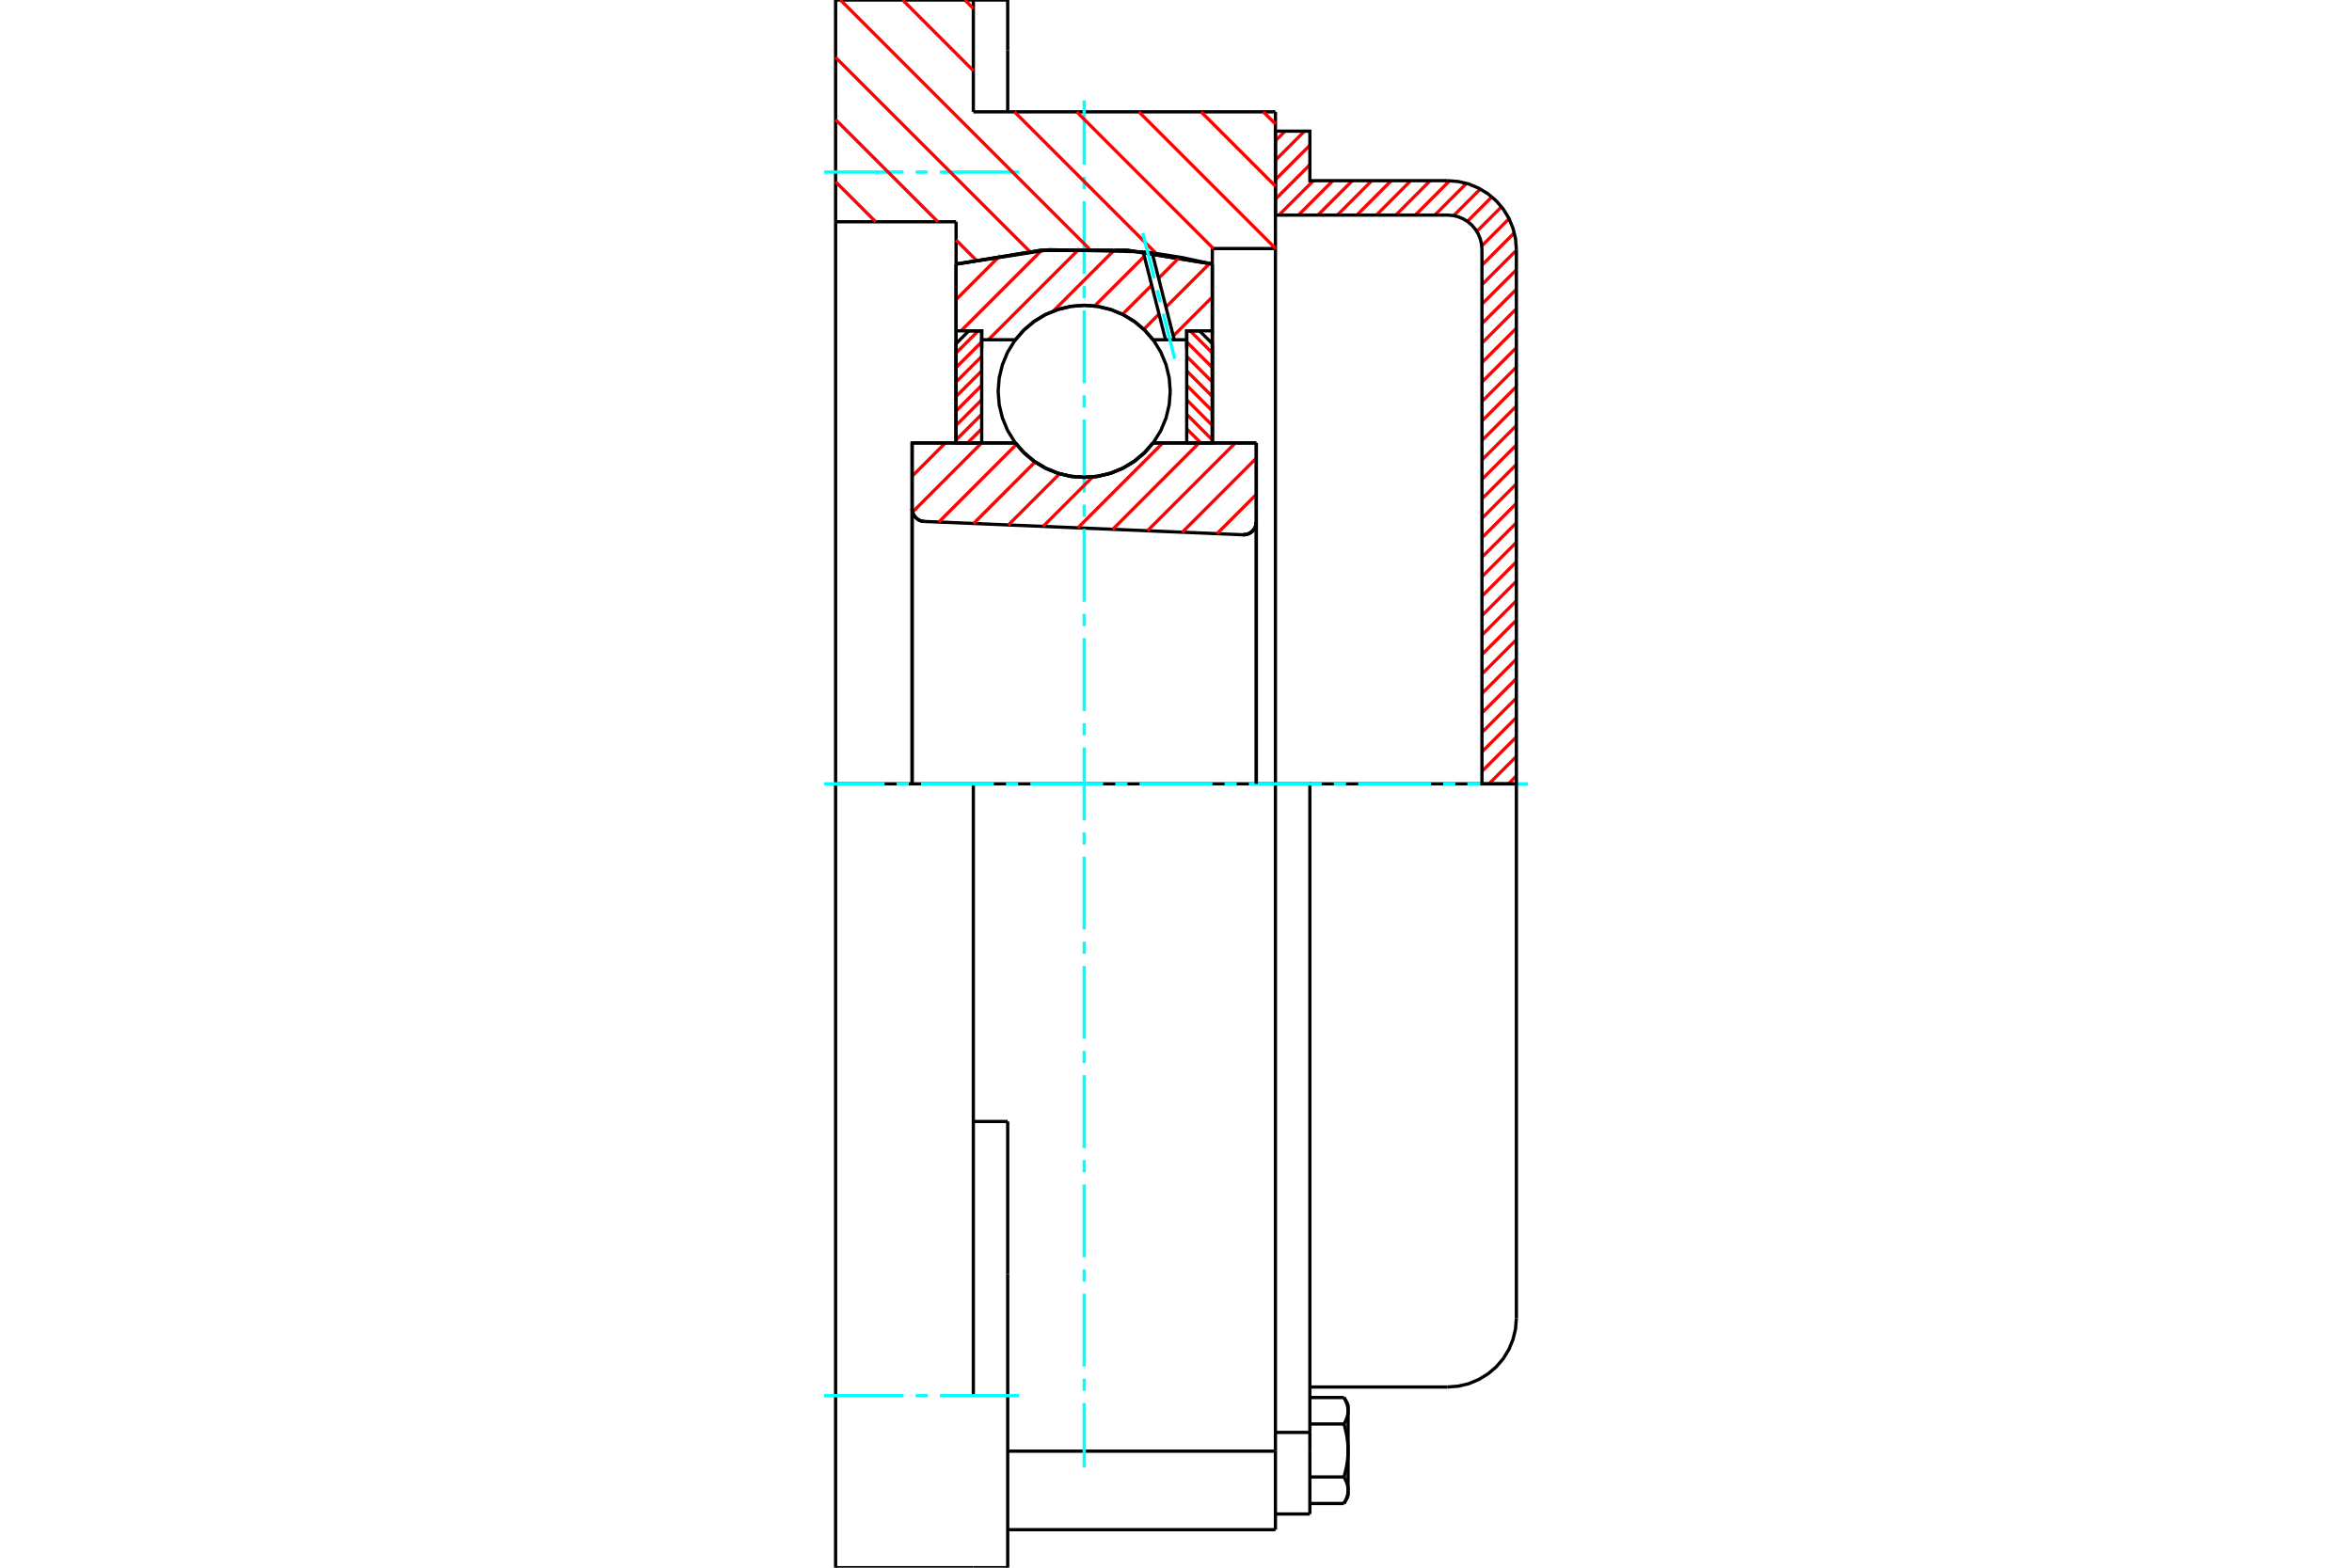 <?xml version="1.0" standalone="no"?>
<!DOCTYPE svg PUBLIC "-//W3C//DTD SVG 1.1//EN"
	"http://www.w3.org/Graphics/SVG/1.1/DTD/svg11.dtd">
<svg xmlns="http://www.w3.org/2000/svg" height="100%" width="100%" viewBox="0 0 36000 24000">
	<rect x="-1800" y="-1200" width="39600" height="26400" style="fill:#FFF"/>
	<g style="fill:none; fill-rule:evenodd" transform="matrix(1 0 0 1 0 0)">
		<g style="fill:none; stroke:#000; stroke-width:50; shape-rendering:geometricPrecision">
			<polyline points="19025,8187 19057,8185 19088,8179 19117,8168 19144,8152 19169,8132 19190,8109 19207,8082 19219,8053 19227,8022 19229,7991"/>
			<line x1="19229" y1="6781" x2="19229" y2="7991"/>
			<line x1="17649" y1="6781" x2="19229" y2="6781"/>
			<polyline points="15541,6781 15676,6934 15832,7065 16006,7169 16194,7246 16392,7293 16595,7308 16798,7293 16996,7246 17184,7169 17358,7065 17515,6934 17649,6781"/>
			<line x1="13961" y1="6781" x2="15541" y2="6781"/>
			<line x1="13961" y1="7788" x2="13961" y2="6781"/>
			<polyline points="13961,7788 13963,7817 13970,7847 13981,7874 13997,7900 14016,7923 14038,7943 14063,7960 14090,7972 14119,7980 14149,7983"/>
			<line x1="19025" y1="8187" x2="14149" y2="7983"/>
			<line x1="19229" y1="7991" x2="19229" y2="12000"/>
			<line x1="13961" y1="7788" x2="13961" y2="12000"/>
			<polyline points="19025,8187 19057,8185 19088,8179 19117,8168 19144,8152 19169,8132 19190,8109 19207,8082 19219,8053 19227,8022 19229,7991"/>
			<line x1="19522" y1="23418" x2="19522" y2="22216"/>
			<line x1="15424" y1="22216" x2="19522" y2="22216"/>
			<line x1="14898" y1="1712" x2="19522" y2="1712"/>
			<line x1="19522" y1="12000" x2="19522" y2="22216"/>
			<line x1="19522" y1="12000" x2="14898" y2="12000"/>
			<line x1="15424" y1="17169" x2="14898" y2="17169"/>
			<line x1="14898" y1="12000" x2="12790" y2="12000"/>
			<line x1="14634" y1="3395" x2="12790" y2="3395"/>
			<line x1="14634" y1="4043" x2="14634" y2="3395"/>
			<polyline points="18556,4043 17254,3831 15936,3831 14634,4043"/>
			<line x1="18556" y1="3805" x2="18556" y2="4043"/>
			<line x1="19522" y1="3805" x2="18556" y2="3805"/>
			<line x1="19522" y1="1712" x2="19522" y2="3805"/>
			<line x1="14898" y1="0" x2="14898" y2="1712"/>
			<line x1="12790" y1="0" x2="14898" y2="0"/>
			<line x1="12790" y1="3395" x2="12790" y2="0"/>
			<line x1="18556" y1="4043" x2="18556" y2="6781"/>
			<line x1="14634" y1="6781" x2="14634" y2="4043"/>
			<line x1="19522" y1="3805" x2="19522" y2="12000"/>
			<line x1="12790" y1="12000" x2="12790" y2="3395"/>
			<polyline points="12790,24000 12790,21366 12790,12000"/>
			<line x1="15424" y1="19503" x2="15424" y2="17169"/>
			<line x1="14898" y1="21366" x2="14898" y2="12000"/>
			<line x1="15424" y1="24000" x2="15424" y2="19503"/>
			<line x1="15424" y1="772" x2="15424" y2="0"/>
			<line x1="15424" y1="1712" x2="15424" y2="772"/>
			<line x1="12790" y1="24000" x2="14898" y2="24000"/>
			<line x1="15424" y1="23418" x2="19522" y2="23418"/>
			<line x1="15424" y1="0" x2="14898" y2="0"/>
			<line x1="14898" y1="24000" x2="15424" y2="24000"/>
			<line x1="19522" y1="21929" x2="20049" y2="21929"/>
			<line x1="20049" y1="22118" x2="20049" y2="21929"/>
			<line x1="20049" y1="22206" x2="20049" y2="22118"/>
			<line x1="20049" y1="23178" x2="20049" y2="22206"/>
			<polyline points="20049,21929 20049,12000 19522,12000"/>
			<polyline points="20571,21800 20575,21794 20579,21788 20582,21781 20585,21775 20588,21769 20592,21763 20594,21757 20597,21751 20600,21745 20603,21739 20605,21733 20608,21727 20610,21721 20612,21715 20614,21709 20616,21704 20618,21698 20620,21692 20621,21687 20623,21681 20624,21675 20626,21670 20627,21664 20628,21659 20629,21653 20630,21648 20631,21642 20632,21636 20632,21631 20633,21625 20633,21620 20634,21614 20634,21609 20634,21603 20634,21598"/>
			<polyline points="20634,22206 20634,22195 20634,22184 20634,22172 20633,22161 20633,22150 20632,22139 20632,22128 20631,22117 20630,22106 20629,22095 20628,22084 20627,22072 20626,22061 20624,22050 20623,22039 20621,22027 20620,22016 20618,22005 20616,21993 20614,21982 20612,21970 20610,21959 20608,21947 20605,21935 20603,21924 20600,21912 20597,21900 20594,21888 20592,21875 20588,21863 20585,21851 20582,21838 20579,21826 20575,21813 20571,21800"/>
			<line x1="20634" y1="21598" x2="20634" y2="22206"/>
			<polyline points="20634,22814 20634,22809 20634,22803 20634,22797 20633,22792 20633,22786 20632,22781 20632,22775 20631,22770 20630,22764 20629,22759 20628,22753 20627,22747 20626,22742 20624,22736 20623,22731 20621,22725 20620,22719 20618,22714 20616,22708 20614,22702 20612,22696 20610,22691 20608,22685 20605,22679 20603,22673 20600,22667 20597,22661 20594,22655 20592,22649 20588,22643 20585,22637 20582,22630 20579,22624 20575,22618 20571,22611"/>
			<line x1="20634" y1="22206" x2="20634" y2="22814"/>
			<polyline points="20571,22611 20575,22599 20579,22586 20582,22573 20585,22561 20588,22548 20592,22536 20594,22524 20597,22512 20600,22500 20603,22488 20605,22476 20608,22465 20610,22453 20612,22441 20614,22430 20616,22418 20618,22407 20620,22396 20621,22384 20623,22373 20624,22362 20626,22350 20627,22339 20628,22328 20629,22317 20630,22306 20631,22295 20632,22284 20632,22273 20633,22261 20633,22250 20634,22239 20634,22228 20634,22217 20634,22206"/>
			<line x1="20634" y1="22814" x2="20634" y2="22908"/>
			<polyline points="20571,23017 20575,23011 20579,23004 20582,22998 20585,22992 20588,22985 20592,22979 20594,22973 20597,22967 20600,22961 20603,22955 20605,22949 20608,22944 20610,22938 20612,22932 20614,22926 20616,22920 20618,22915 20620,22909 20621,22903 20623,22898 20624,22892 20626,22886 20627,22881 20628,22875 20629,22870 20630,22864 20631,22859 20632,22853 20632,22848 20633,22842 20633,22836 20634,22831 20634,22825 20634,22820 20634,22814"/>
			<polyline points="20634,21598 20634,21592 20634,21586 20634,21581 20633,21575 20633,21570 20632,21564 20632,21559 20631,21553 20630,21548 20629,21542 20628,21536 20627,21531 20626,21525 20624,21520 20623,21514 20621,21508 20620,21503 20618,21497 20616,21491 20614,21486 20612,21480 20610,21474 20608,21468 20605,21462 20603,21456 20600,21450 20597,21444 20594,21438 20592,21432 20588,21426 20585,21420 20582,21414 20579,21408 20575,21401 20571,21395"/>
			<line x1="20634" y1="21503" x2="20634" y2="21598"/>
			<line x1="20049" y1="23017" x2="20571" y2="23017"/>
			<line x1="20049" y1="22611" x2="20571" y2="22611"/>
			<line x1="20049" y1="21800" x2="20571" y2="21800"/>
			<line x1="20049" y1="21395" x2="20571" y2="21395"/>
			<polyline points="23210,12000 22156,12000 20049,12000"/>
			<line x1="23210" y1="20180" x2="23210" y2="12000"/>
			<line x1="19522" y1="23178" x2="20049" y2="23178"/>
			<line x1="20571" y1="23017" x2="20634" y2="22908"/>
			<line x1="20634" y1="21503" x2="20571" y2="21395"/>
			<polyline points="22156,21234 22321,21221 22482,21183 22634,21119 22775,21033 22901,20926 23009,20800 23095,20659 23158,20506 23197,20345 23210,20180"/>
			<line x1="20049" y1="21234" x2="22156" y2="21234"/>
		</g>
		<g style="fill:none; stroke:#0FF; stroke-width:50; shape-rendering:geometricPrecision">
			<line x1="16595" y1="22463" x2="16595" y2="21479"/>
			<line x1="16595" y1="21293" x2="16595" y2="21107"/>
			<line x1="16595" y1="20921" x2="16595" y2="19806"/>
			<line x1="16595" y1="19620" x2="16595" y2="19434"/>
			<line x1="16595" y1="19248" x2="16595" y2="18133"/>
			<line x1="16595" y1="17947" x2="16595" y2="17761"/>
			<line x1="16595" y1="17576" x2="16595" y2="16460"/>
			<line x1="16595" y1="16275" x2="16595" y2="16089"/>
			<line x1="16595" y1="15903" x2="16595" y2="14788"/>
			<line x1="16595" y1="14602" x2="16595" y2="14416"/>
			<line x1="16595" y1="14230" x2="16595" y2="13115"/>
			<line x1="16595" y1="12929" x2="16595" y2="12743"/>
			<line x1="16595" y1="12558" x2="16595" y2="11442"/>
			<line x1="16595" y1="11257" x2="16595" y2="11071"/>
			<line x1="16595" y1="10885" x2="16595" y2="9770"/>
			<line x1="16595" y1="9584" x2="16595" y2="9398"/>
			<line x1="16595" y1="9212" x2="16595" y2="8097"/>
			<line x1="16595" y1="7911" x2="16595" y2="7725"/>
			<line x1="16595" y1="7540" x2="16595" y2="6424"/>
			<line x1="16595" y1="6239" x2="16595" y2="6053"/>
			<line x1="16595" y1="5867" x2="16595" y2="4752"/>
			<line x1="16595" y1="4566" x2="16595" y2="4380"/>
			<line x1="16595" y1="4194" x2="16595" y2="3079"/>
			<line x1="16595" y1="2893" x2="16595" y2="2707"/>
			<line x1="16595" y1="2521" x2="16595" y2="1537"/>
			<line x1="12615" y1="12000" x2="13540" y2="12000"/>
			<line x1="13725" y1="12000" x2="13911" y2="12000"/>
			<line x1="14097" y1="12000" x2="15212" y2="12000"/>
			<line x1="15398" y1="12000" x2="15584" y2="12000"/>
			<line x1="15770" y1="12000" x2="16885" y2="12000"/>
			<line x1="17071" y1="12000" x2="17257" y2="12000"/>
			<line x1="17442" y1="12000" x2="18558" y2="12000"/>
			<line x1="18743" y1="12000" x2="18929" y2="12000"/>
			<line x1="19115" y1="12000" x2="20230" y2="12000"/>
			<line x1="20416" y1="12000" x2="20602" y2="12000"/>
			<line x1="20788" y1="12000" x2="21903" y2="12000"/>
			<line x1="22089" y1="12000" x2="22275" y2="12000"/>
			<line x1="22460" y1="12000" x2="23385" y2="12000"/>
			<line x1="12615" y1="2634" x2="13829" y2="2634"/>
			<line x1="14014" y1="2634" x2="14200" y2="2634"/>
			<line x1="14386" y1="2634" x2="15600" y2="2634"/>
			<line x1="12615" y1="21366" x2="13829" y2="21366"/>
			<line x1="14014" y1="21366" x2="14200" y2="21366"/>
			<line x1="14386" y1="21366" x2="15600" y2="21366"/>
		</g>
		<g style="fill:none; stroke:#F00; stroke-width:50; shape-rendering:geometricPrecision">
			<line x1="23210" y1="11878" x2="23088" y2="12000"/>
			<line x1="23210" y1="11580" x2="22790" y2="12000"/>
			<line x1="23210" y1="11282" x2="22683" y2="11809"/>
			<line x1="23210" y1="10984" x2="22683" y2="11511"/>
			<line x1="23210" y1="10686" x2="22683" y2="11213"/>
			<line x1="23210" y1="10388" x2="22683" y2="10915"/>
			<line x1="23210" y1="10090" x2="22683" y2="10617"/>
			<line x1="23210" y1="9792" x2="22683" y2="10319"/>
			<line x1="23210" y1="9494" x2="22683" y2="10021"/>
			<line x1="23210" y1="9196" x2="22683" y2="9723"/>
			<line x1="23210" y1="8898" x2="22683" y2="9425"/>
			<line x1="23210" y1="8600" x2="22683" y2="9127"/>
			<line x1="23210" y1="8302" x2="22683" y2="8829"/>
			<line x1="23210" y1="8004" x2="22683" y2="8531"/>
			<line x1="23210" y1="7706" x2="22683" y2="8233"/>
			<line x1="23210" y1="7408" x2="22683" y2="7935"/>
			<line x1="23210" y1="7110" x2="22683" y2="7637"/>
			<line x1="23210" y1="6812" x2="22683" y2="7339"/>
			<line x1="23210" y1="6514" x2="22683" y2="7041"/>
			<line x1="23210" y1="6216" x2="22683" y2="6743"/>
			<line x1="23210" y1="5918" x2="22683" y2="6445"/>
			<line x1="23210" y1="5620" x2="22683" y2="6147"/>
			<line x1="23210" y1="5322" x2="22683" y2="5849"/>
			<line x1="23210" y1="5024" x2="22683" y2="5551"/>
			<line x1="23210" y1="4726" x2="22683" y2="5253"/>
			<line x1="23210" y1="4428" x2="22683" y2="4954"/>
			<line x1="23210" y1="4130" x2="22683" y2="4656"/>
			<line x1="23210" y1="3832" x2="22683" y2="4358"/>
			<line x1="23178" y1="3565" x2="22683" y2="4060"/>
			<line x1="23098" y1="3348" x2="22680" y2="3765"/>
			<line x1="22982" y1="3166" x2="22604" y2="3543"/>
			<line x1="22835" y1="3014" x2="22460" y2="3389"/>
			<line x1="22658" y1="2893" x2="22250" y2="3301"/>
			<line x1="22446" y1="2807" x2="21961" y2="3293"/>
			<line x1="22188" y1="2767" x2="21663" y2="3293"/>
			<line x1="21891" y1="2766" x2="21365" y2="3293"/>
			<line x1="21593" y1="2766" x2="21067" y2="3293"/>
			<line x1="21295" y1="2766" x2="20768" y2="3293"/>
			<line x1="20997" y1="2766" x2="20470" y2="3293"/>
			<line x1="20699" y1="2766" x2="20172" y2="3293"/>
			<line x1="20401" y1="2766" x2="19874" y2="3293"/>
			<line x1="20103" y1="2766" x2="19576" y2="3293"/>
			<line x1="20049" y1="2522" x2="19522" y2="3049"/>
			<line x1="20049" y1="2224" x2="19522" y2="2751"/>
			<line x1="19967" y1="2008" x2="19522" y2="2453"/>
			<line x1="19669" y1="2008" x2="19522" y2="2155"/>
		</g>
		<g style="fill:none; stroke:#000; stroke-width:50; shape-rendering:geometricPrecision">
			<polyline points="19522,3293 19522,2008 20049,2008 20049,2766 22156,2766"/>
			<polyline points="23210,3820 23197,3655 23158,3494 23095,3341 23009,3200 22901,3074 22775,2967 22634,2881 22482,2817 22321,2779 22156,2766"/>
			<polyline points="23210,3820 23210,12000 22683,12000 22683,3820 22676,3737 22657,3657 22626,3580 22582,3510 22529,3447 22466,3393 22395,3350 22319,3318 22239,3299 22156,3293 19522,3293"/>
		</g>
		<g style="fill:none; stroke:#F00; stroke-width:50; shape-rendering:geometricPrecision">
			<line x1="19336" y1="1712" x2="19522" y2="1898"/>
			<line x1="18384" y1="1712" x2="19522" y2="2850"/>
			<line x1="17432" y1="1712" x2="19522" y2="3802"/>
			<line x1="14768" y1="0" x2="14898" y2="130"/>
			<line x1="16480" y1="1712" x2="18572" y2="3805"/>
			<line x1="13816" y1="0" x2="14898" y2="1082"/>
			<line x1="15528" y1="1712" x2="17699" y2="3883"/>
			<line x1="12864" y1="0" x2="16672" y2="3809"/>
			<line x1="12790" y1="879" x2="15763" y2="3851"/>
			<line x1="12790" y1="1831" x2="14355" y2="3395"/>
			<line x1="14634" y1="3675" x2="14935" y2="3976"/>
			<line x1="12790" y1="2783" x2="13403" y2="3395"/>
		</g>
		<g style="fill:none; stroke:#000; stroke-width:50; shape-rendering:geometricPrecision">
			<polyline points="18556,4043 17254,3831 15936,3831 14634,4043"/>
		</g>
		<g style="fill:none; stroke:#F00; stroke-width:50; shape-rendering:geometricPrecision">
			<line x1="14973" y1="5065" x2="14634" y2="5404"/>
			<line x1="15026" y1="5234" x2="14634" y2="5626"/>
			<line x1="15026" y1="5456" x2="14634" y2="5848"/>
			<line x1="15026" y1="5678" x2="14634" y2="6070"/>
			<line x1="15026" y1="5899" x2="14634" y2="6292"/>
			<line x1="15026" y1="6121" x2="14634" y2="6513"/>
			<line x1="15026" y1="6343" x2="14634" y2="6735"/>
			<line x1="15026" y1="6565" x2="14810" y2="6781"/>
		</g>
		<g style="fill:none; stroke:#000; stroke-width:50; shape-rendering:geometricPrecision">
			<polyline points="15026,6781 15026,5065 14830,5065 14634,5261 14634,6781 15026,6781"/>
		</g>
		<g style="fill:none; stroke:#F00; stroke-width:50; shape-rendering:geometricPrecision">
			<line x1="18217" y1="5065" x2="18556" y2="5404"/>
			<line x1="18164" y1="5234" x2="18556" y2="5626"/>
			<line x1="18164" y1="5456" x2="18556" y2="5848"/>
			<line x1="18164" y1="5678" x2="18556" y2="6070"/>
			<line x1="18164" y1="5899" x2="18556" y2="6292"/>
			<line x1="18164" y1="6121" x2="18556" y2="6513"/>
			<line x1="18164" y1="6343" x2="18556" y2="6735"/>
			<line x1="18164" y1="6565" x2="18380" y2="6781"/>
		</g>
		<g style="fill:none; stroke:#000; stroke-width:50; shape-rendering:geometricPrecision">
			<polyline points="18164,6781 18164,5065 18360,5065 18556,5261 18556,6781 18164,6781"/>
			<polyline points="17912,5991 17896,5785 17848,5584 17769,5393 17661,5217 17526,5060 17369,4926 17193,4818 17002,4739 16801,4690 16595,4674 16389,4690 16188,4739 15997,4818 15821,4926 15664,5060 15530,5217 15422,5393 15343,5584 15294,5785 15278,5991 15294,6197 15343,6398 15422,6589 15530,6765 15664,6923 15821,7057 15997,7165 16188,7244 16389,7292 16595,7308 16801,7292 17002,7244 17193,7165 17369,7057 17526,6923 17661,6765 17769,6589 17848,6398 17896,6197 17912,5991"/>
		</g>
		<g style="fill:none; stroke:#F00; stroke-width:50; shape-rendering:geometricPrecision">
			<line x1="18556" y1="4547" x2="17958" y2="5145"/>
			<line x1="18514" y1="4034" x2="17846" y2="4702"/>
			<line x1="17740" y1="4808" x2="17507" y2="5042"/>
			<line x1="18057" y1="3936" x2="17734" y2="4260"/>
			<line x1="17628" y1="4366" x2="17181" y2="4812"/>
			<line x1="17516" y1="3923" x2="16755" y2="4684"/>
			<line x1="17064" y1="3820" x2="16121" y2="4763"/>
			<line x1="16523" y1="3807" x2="15129" y2="5201"/>
			<line x1="15944" y1="3831" x2="14710" y2="5065"/>
			<line x1="15311" y1="3909" x2="14634" y2="4586"/>
		</g>
		<g style="fill:none; stroke:#000; stroke-width:50; shape-rendering:geometricPrecision">
			<polyline points="14634,6781 14634,5065 14634,4043"/>
			<polyline points="17498,3855 16058,3823 14634,4043"/>
			<polyline points="17635,3871 17567,3863 17498,3855"/>
			<polyline points="18556,4043 18098,3944 17635,3871"/>
			<polyline points="18556,4043 18556,5065 18164,5065 18164,5201 18164,5337"/>
			<polyline points="18164,5201 17973,5201 17840,5201 17649,5201 17515,5048 17358,4918 17184,4813 16996,4737 16798,4690 16595,4674 16392,4690 16194,4737 16006,4813 15832,4918 15676,5048 15541,5201 15026,5201 15026,5337"/>
			<polyline points="15026,5201 15026,5065 14634,5065"/>
			<line x1="18556" y1="5065" x2="18556" y2="6781"/>
		</g>
		<g style="fill:none; stroke:#0FF; stroke-width:50; shape-rendering:geometricPrecision">
			<line x1="17981" y1="5495" x2="17805" y2="4802"/>
			<line x1="17759" y1="4622" x2="17714" y2="4442"/>
			<line x1="17668" y1="4262" x2="17492" y2="3568"/>
		</g>
		<g style="fill:none; stroke:#000; stroke-width:50; shape-rendering:geometricPrecision">
			<line x1="17840" y1="5201" x2="17498" y2="3855"/>
			<line x1="17973" y1="5201" x2="17635" y2="3871"/>
		</g>
		<g style="fill:none; stroke:#F00; stroke-width:50; shape-rendering:geometricPrecision">
			<line x1="19229" y1="7569" x2="18628" y2="8170"/>
			<line x1="19229" y1="7014" x2="18096" y2="8148"/>
			<line x1="18908" y1="6781" x2="17563" y2="8126"/>
			<line x1="18353" y1="6781" x2="17031" y2="8104"/>
			<line x1="17798" y1="6781" x2="16498" y2="8081"/>
			<line x1="16724" y1="7301" x2="15966" y2="8059"/>
			<line x1="16218" y1="7253" x2="15434" y2="8037"/>
			<line x1="15843" y1="7072" x2="14901" y2="8015"/>
			<line x1="15558" y1="6803" x2="14369" y2="7993"/>
			<line x1="15025" y1="6781" x2="13968" y2="7839"/>
			<line x1="14470" y1="6781" x2="13961" y2="7291"/>
		</g>
		<g style="fill:none; stroke:#000; stroke-width:50; shape-rendering:geometricPrecision">
			<polyline points="13961,7788 13963,7817 13970,7847 13981,7874 13997,7900 14016,7923 14038,7943 14063,7960 14090,7972 14119,7980 14149,7983"/>
			<polyline points="19025,8187 19057,8185 19088,8179 19117,8168 19144,8152 19169,8132 19190,8109 19207,8082 19219,8053 19227,8022 19229,7991"/>
			<polyline points="19229,6781 18837,6781 17649,6781"/>
			<polyline points="15541,6781 15676,6934 15832,7065 16006,7169 16194,7246 16392,7293 16595,7308 16798,7293 16996,7246 17184,7169 17358,7065 17515,6934 17649,6781"/>
			<polyline points="15541,6781 14353,6781 13961,6781 13961,12000"/>
			<line x1="19229" y1="12000" x2="19229" y2="6781"/>
		</g>
	</g>
</svg>

